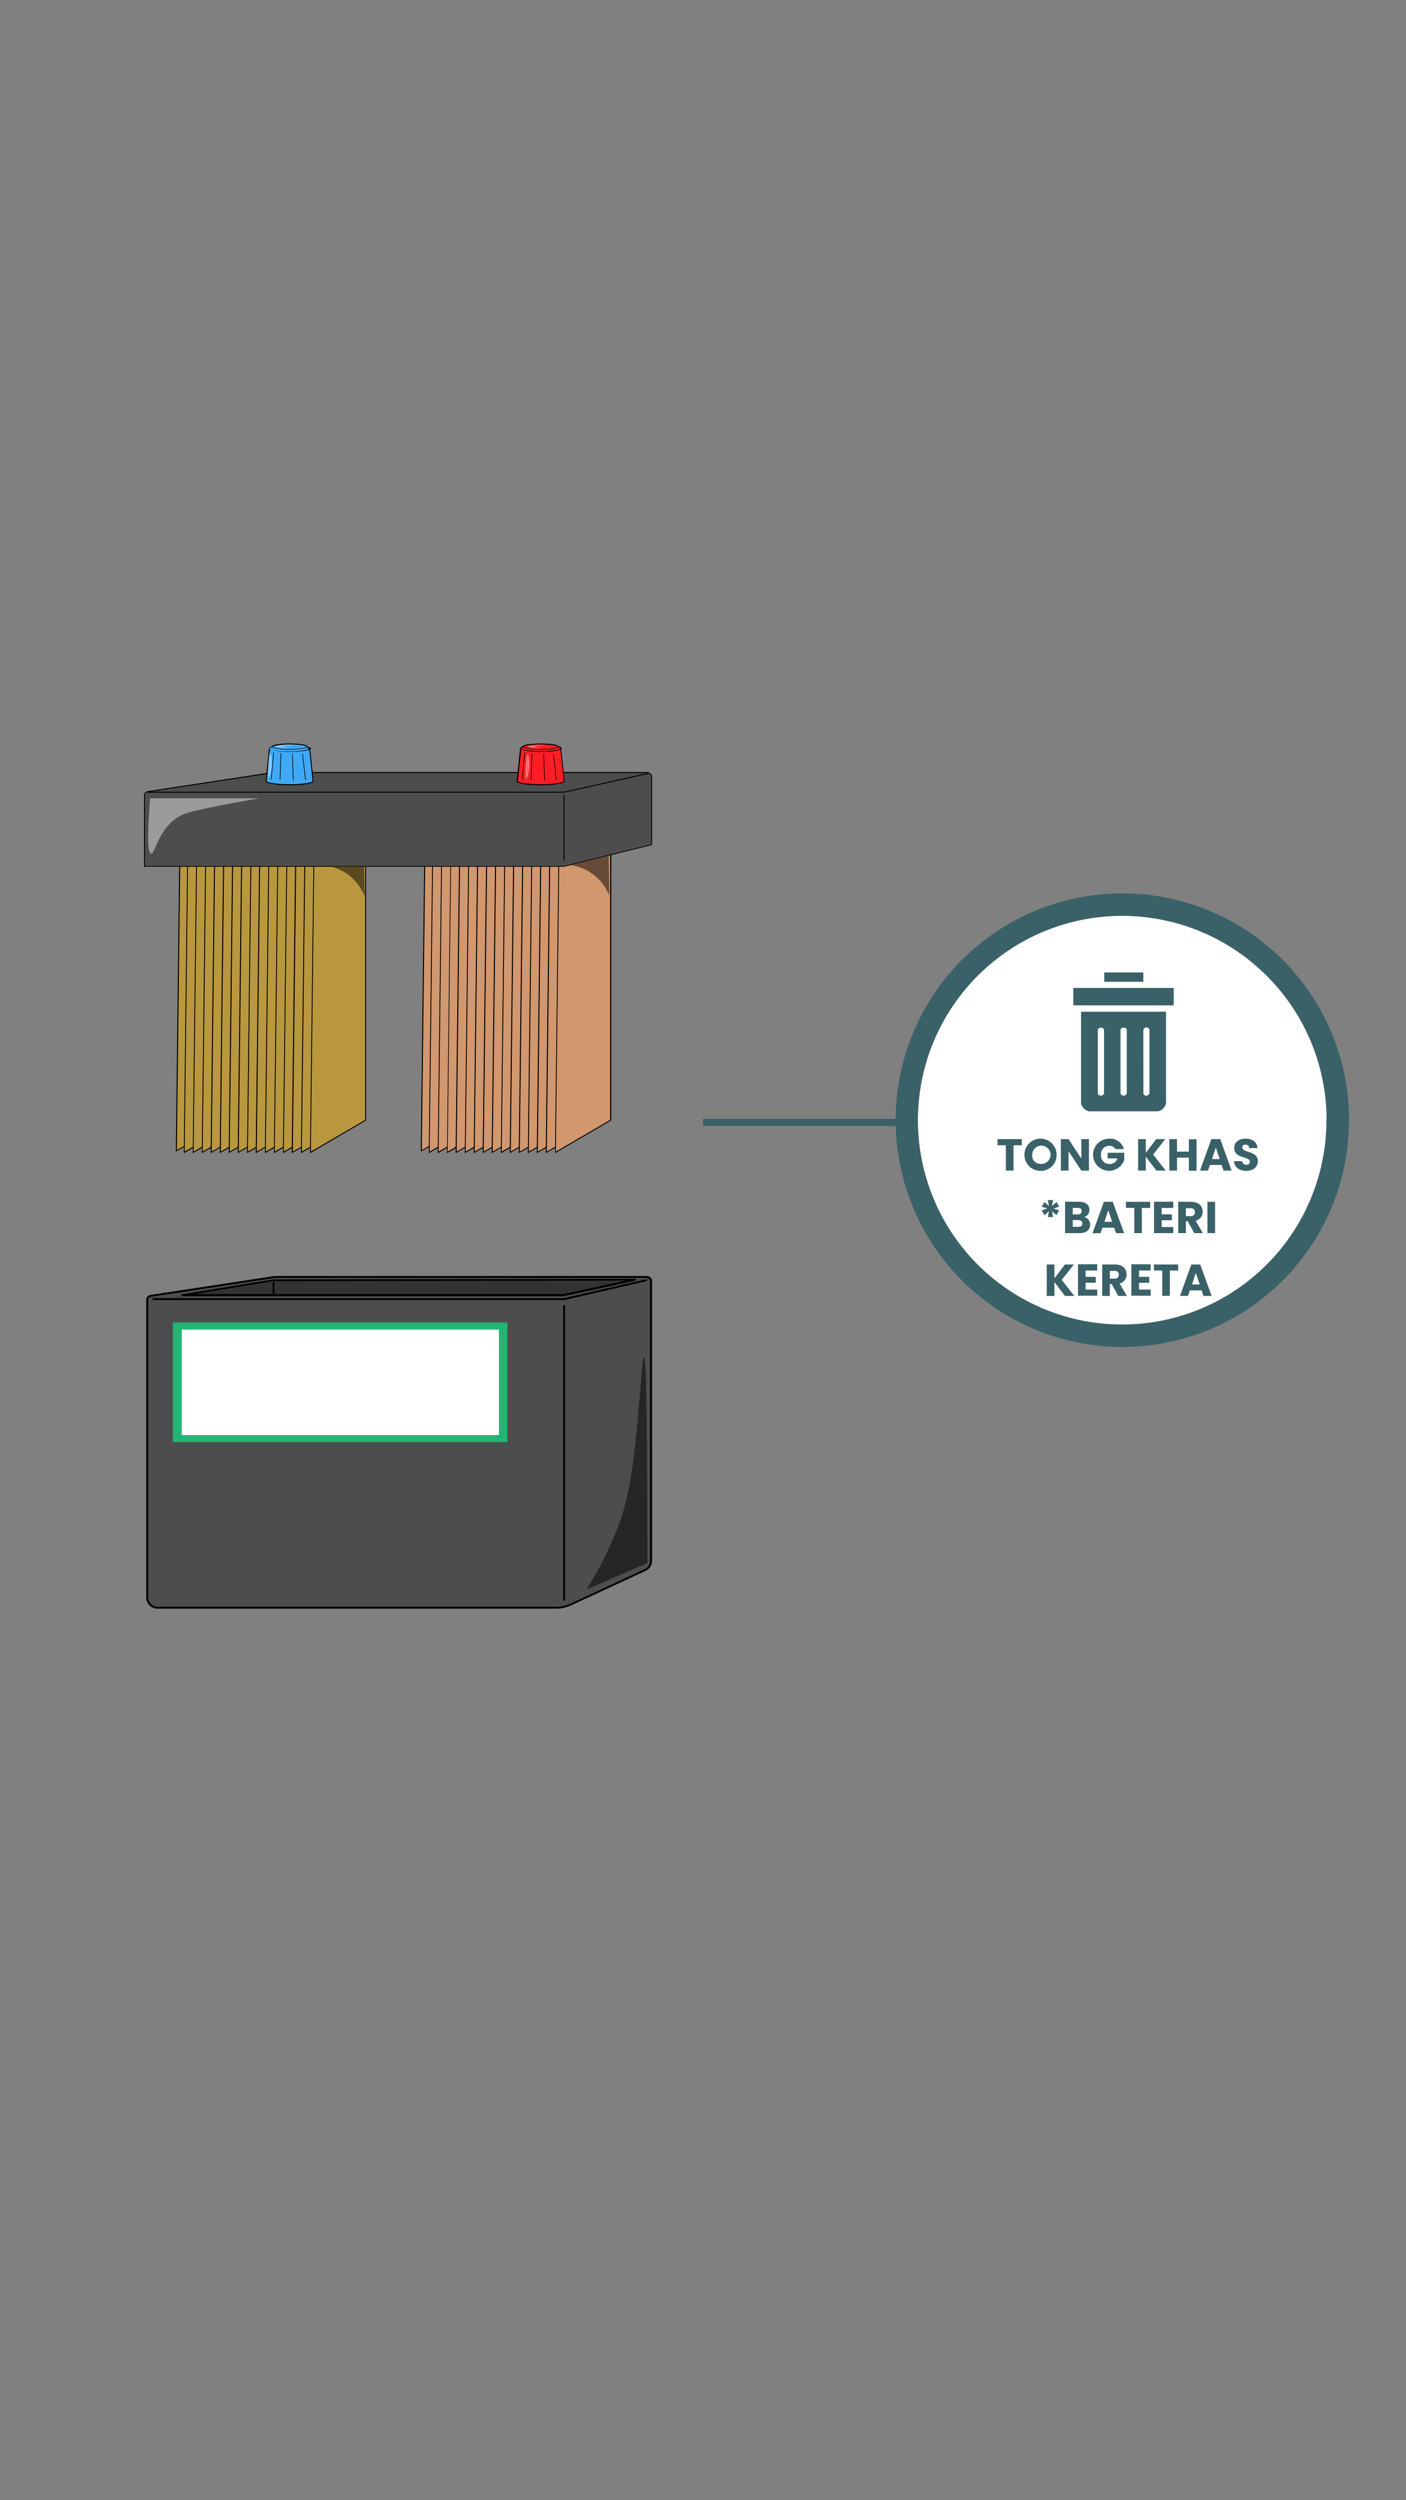 <svg xmlns="http://www.w3.org/2000/svg" xmlns:xlink="http://www.w3.org/1999/xlink" viewBox="0 0 414 736"><rect x="0" y="0" width="414" height="736" fill="#808080" stroke="none"/><defs><style>.cls-1{fill:#3a6168;}.cls-2{fill:#4d4d4d;}.cls-3{fill:#22b573;}.cls-4{fill:#fff;}.cls-5{fill:#333;}.cls-6{fill:#262626;}.cls-7{fill:#b8973e;}.cls-8{fill:#5a4a1e;}.cls-9{fill:#d1976e;}.cls-10{fill:#664a36;}.cls-11{fill:#ff1d25;}.cls-12{fill:#3fa9f5;}.cls-13{fill:#9b9b9b;}.cls-14{fill:#84c8f9;}.cls-15{fill:#ff6f74;}.cls-16{fill:#5c5c5c;}.cls-17{clip-path:url(#clip-path);}</style><clipPath id="clip-path"><rect class="cls-1" x="316.06" y="290.85" width="29.5" height="5.1"/></clipPath></defs><g id="Layer_40" data-name="Layer 40"><path class="cls-2" d="M80.94,375.89l-36.67,5.58a1.1,1.1,0,0,0-.93,1.08v87.7a3,3,0,0,0,3,3H163.92a9.88,9.88,0,0,0,4.18-.93L190,462.2a3,3,0,0,0,1.74-2.72V377.17a1.28,1.28,0,0,0-1.28-1.28H80.94"/><path d="M80.94,375.89l0-.28L44.23,381.2a1.37,1.37,0,0,0-1.17,1.35v87.7a3.29,3.29,0,0,0,3.29,3.29H163.92a10.29,10.29,0,0,0,4.3-1l21.88-10.13a3.28,3.28,0,0,0,1.9-3V377.17a1.56,1.56,0,0,0-1.56-1.56H80.9l0,.28v.28h109.5a1,1,0,0,1,.7.29,1,1,0,0,1,.3.71v82.31a2.73,2.73,0,0,1-1.58,2.47L168,472.08a9.61,9.61,0,0,1-4.06.89H46.35a2.7,2.7,0,0,1-2.72-2.72v-87.7a.81.81,0,0,1,.68-.8L81,376.17l0-.28v0Z"/><rect class="cls-3" x="50.89" y="389.3" width="98.51" height="35.24"/><rect class="cls-4" x="53.52" y="391.39" width="93.39" height="31.06"/><line class="cls-2" x1="166.11" y1="384.45" x2="166.08" y2="470.94"/><path d="M165.83,384.45l0,86.49a.28.28,0,0,0,.56,0l0-86.49a.28.28,0,0,0-.28-.29.29.29,0,0,0-.28.29"/><polyline class="cls-2" points="45.16 382.41 166.08 382.41 190.21 376.86"/><path d="M45.16,382.69h121l24.13-5.55a.28.28,0,0,0,.22-.33.29.29,0,0,0-.34-.22l-24.1,5.55H45.16a.28.28,0,0,0-.28.28.29.29,0,0,0,.28.28Z"/><polygon class="cls-5" points="166.11 381.22 53.71 381.22 80.36 376.86 187.03 376.68 166.11 381.22"/><path d="M166.11,381.22v-.28H57.17l23.21-3.8,104-.18-18.34,4,.06.27v0l.06.28L187.09,377a.28.28,0,0,0-.06-.55l-106.67.18h0L53.67,381a.28.28,0,0,0-.24.3.28.28,0,0,0,.28.26H166.17Z"/><path d="M80.26,377.59v3a.28.28,0,0,0,.28.28.29.29,0,0,0,.28-.28v-3a.28.28,0,0,0-.28-.28.27.27,0,0,0-.28.28"/><path class="cls-6" d="M189.62,399.46c-.34,0-.66,4.58-1.09,9.64C187,427.51,185.92,439,182,449.38c-1.92,5-4.45,10-4.45,10-1.72,3.35-3.42,6.21-4.92,8.55l18-7.83c0-26-.16-41.42-.36-50.74-.07-3.29-.23-9.9-.64-9.91h0"/><polygon class="cls-7" points="68.23 329.28 51.94 338.8 52.93 253.69 68.23 249.64 68.23 329.28"/><path d="M68.23,329.28l-.07-.12-16.08,9.4,1-84.77,15-4v79.46h.13l-.07-.12.07.12h.14V249.64a.16.16,0,0,0-.05-.11.13.13,0,0,0-.12,0l-15.3,4a.15.15,0,0,0-.11.13l-1,85.12a.15.15,0,0,0,.07.12.17.17,0,0,0,.14,0L68.3,329.4a.15.15,0,0,0,.07-.12Z"/><polygon class="cls-7" points="70.52 329.74 54.23 339.26 55.22 254.14 70.52 250.1 70.52 329.74"/><path d="M70.52,329.74l-.07-.12L54.37,339l1-84.77,15-4v79.46h.14l-.07-.12.07.12h.14V250.1a.13.13,0,0,0,0-.11.14.14,0,0,0-.12,0l-15.31,4a.14.14,0,0,0-.1.13l-1,85.11a.17.17,0,0,0,.07.13.14.14,0,0,0,.14,0l16.29-9.52a.14.14,0,0,0,.07-.11Z"/><polygon class="cls-7" points="73.18 329.74 56.88 339.26 57.87 254.14 73.18 250.1 73.18 329.74"/><path d="M73.18,329.74l-.07-.12L57,339l1-84.77,15-4v79.46h.14l-.07-.12.07.12h.13V250.1a.13.13,0,0,0,0-.11.13.13,0,0,0-.12,0l-15.3,4a.14.14,0,0,0-.1.13l-1,85.11a.17.17,0,0,0,.07.13.14.14,0,0,0,.14,0l16.3-9.52a.13.13,0,0,0,.06-.11Z"/><polygon class="cls-7" points="75.83 329.74 59.54 339.26 60.53 254.14 75.83 250.1 75.83 329.74"/><path d="M75.83,329.74l-.07-.12L59.68,339l1-84.77,15-4v79.46h.14l-.07-.12.07.12H76V250.1a.11.11,0,0,0-.06-.11.11.11,0,0,0-.11,0l-15.31,4a.14.14,0,0,0-.1.13l-1,85.11a.15.15,0,0,0,.07.13.14.14,0,0,0,.14,0l16.29-9.52a.14.14,0,0,0,.07-.11Z"/><polygon class="cls-7" points="78.48 329.74 62.19 339.26 63.18 254.14 78.48 250.1 78.48 329.74"/><path d="M78.49,329.74l-.07-.12L62.33,339l1-84.77,15-4v79.46h.14l-.07-.12.07.12h.13V250.1a.13.13,0,0,0-.05-.11.13.13,0,0,0-.12,0l-15.3,4a.14.14,0,0,0-.1.13l-1,85.11a.17.17,0,0,0,.07.13.14.14,0,0,0,.14,0l16.29-9.52a.12.12,0,0,0,.07-.11Z"/><polygon class="cls-7" points="81.14 329.74 64.85 339.26 65.84 254.14 81.14 250.1 81.14 329.74"/><path d="M81.14,329.74l-.07-.12L65,339l1-84.77,15-4v79.46h.14l-.07-.12.07.12h.14V250.1a.11.11,0,0,0-.06-.11.12.12,0,0,0-.12,0l-15.3,4a.14.14,0,0,0-.1.13l-1,85.11a.15.15,0,0,0,.07.13.14.14,0,0,0,.14,0l16.29-9.52a.14.14,0,0,0,.07-.11Z"/><polygon class="cls-7" points="83.79 329.74 67.5 339.26 68.49 254.14 83.79 250.1 83.79 329.74"/><path d="M83.79,329.74l-.06-.12L67.64,339l1-84.77,15-4v79.46h.13l-.06-.12.06.12h.14V250.1a.13.13,0,0,0-.05-.11.14.14,0,0,0-.12,0l-15.3,4a.14.14,0,0,0-.1.13l-1,85.11a.17.17,0,0,0,.07.13.14.14,0,0,0,.14,0l16.29-9.52a.12.12,0,0,0,.07-.11Z"/><polygon class="cls-7" points="86.45 329.74 70.16 339.26 71.15 254.14 86.45 250.1 86.45 329.74"/><path d="M86.45,329.74l-.07-.12L70.3,339l1-84.77,15-4v79.46h.14l-.07-.12.07.12h.14V250.1a.11.11,0,0,0-.06-.11.12.12,0,0,0-.12,0l-15.3,4a.14.14,0,0,0-.1.13l-1,85.11a.15.15,0,0,0,.07.13.12.12,0,0,0,.13,0l16.3-9.52a.14.14,0,0,0,.07-.11Z"/><polygon class="cls-7" points="89.1 329.74 72.81 339.26 73.8 254.14 89.1 250.1 89.1 329.74"/><path d="M89.1,329.74l-.07-.12L73,339l1-84.77,15-4v79.46h.13l-.07-.12.07.12h.14V250.1a.13.13,0,0,0,0-.11.14.14,0,0,0-.12,0l-15.3,4a.16.16,0,0,0-.11.13l-1,85.11a.17.17,0,0,0,.07.13.14.14,0,0,0,.14,0l16.29-9.52a.14.14,0,0,0,.07-.11Z"/><polygon class="cls-7" points="91.76 329.74 75.46 339.26 76.46 254.14 91.76 250.1 91.76 329.74"/><path d="M91.76,329.74l-.07-.12L75.6,339l1-84.77,15-4v79.46h.14l-.07-.12.07.12h.14V250.1a.11.11,0,0,0-.06-.11.13.13,0,0,0-.12,0l-15.3,4a.14.14,0,0,0-.1.13l-1,85.11a.15.15,0,0,0,.07.13.12.12,0,0,0,.13,0l16.3-9.52a.14.14,0,0,0,.07-.11Z"/><polyline class="cls-7" points="94.41 329.74 78.12 339.26 79.11 254.14 94.41 250.1 94.41 329.74"/><path d="M94.41,329.74l-.07-.12L78.26,339l1-84.77,15-4v79.46h.13l-.07-.12.07.12h.14V250.1a.13.13,0,0,0,0-.11.14.14,0,0,0-.12,0l-15.3,4a.15.15,0,0,0-.11.13l-1,85.11a.17.17,0,0,0,.07.13.14.14,0,0,0,.14,0l16.29-9.52a.14.14,0,0,0,.07-.11h-.14"/><polyline class="cls-7" points="97.07 329.74 80.77 339.26 81.77 254.14 97.07 250.1 97.07 329.74"/><path d="M97.07,329.74l-.07-.12L80.91,339l1-84.77,15-4v79.46h.14l-.07-.12.07.12h.13V250.1s0-.09,0-.11a.13.13,0,0,0-.12,0l-15.3,4a.14.14,0,0,0-.1.13l-1,85.11a.16.16,0,0,0,.06.13.14.14,0,0,0,.14,0l16.3-9.52a.13.13,0,0,0,.06-.11h-.13"/><polyline class="cls-7" points="99.72 329.74 83.43 339.26 84.42 254.14 99.72 250.1 99.72 329.74"/><path d="M99.72,329.74l-.07-.12L83.57,339l1-84.77,15-4v79.46h.14l-.07-.12.07.12h.14V250.1a.13.13,0,0,0,0-.11.14.14,0,0,0-.12,0l-15.3,4a.15.15,0,0,0-.11.13l-1,85.11a.17.17,0,0,0,.07.13.14.14,0,0,0,.14,0l16.29-9.52a.14.14,0,0,0,.07-.11h-.14"/><polyline class="cls-7" points="102.38 329.74 86.08 339.26 87.08 254.14 102.38 250.1 102.38 329.74"/><path d="M102.38,329.74l-.07-.12L86.22,339l1-84.77,15-4v79.46h.14l-.07-.12.07.12h.13V250.1a.13.13,0,0,0-.05-.11.13.13,0,0,0-.12,0L87,254a.14.14,0,0,0-.1.13l-1,85.11a.16.16,0,0,0,.06.13.14.14,0,0,0,.14,0l16.3-9.52a.13.13,0,0,0,.06-.11h-.13"/><polyline class="cls-7" points="105.03 329.74 88.74 339.26 89.73 254.14 105.03 250.1 105.03 329.74"/><path d="M105,329.74l-.07-.12L88.88,339l1-84.77,15-4v79.46H105l-.07-.12.07.12h.14V250.1a.13.13,0,0,0,0-.11.14.14,0,0,0-.12,0l-15.31,4a.14.14,0,0,0-.1.13l-1,85.11a.17.17,0,0,0,.07.13.14.14,0,0,0,.14,0l16.29-9.52a.14.14,0,0,0,.07-.11H105"/><polyline class="cls-7" points="107.69 329.74 91.39 339.26 92.38 254.14 107.69 250.1 107.69 329.74"/><path d="M107.69,329.74l-.07-.12L91.53,339l1-84.77,15-4v79.46h.14l-.07-.12.07.12h.13V250.1a.13.13,0,0,0,0-.11.13.13,0,0,0-.12,0l-15.3,4a.14.14,0,0,0-.1.13l-1,85.11a.17.17,0,0,0,.07.13.14.14,0,0,0,.14,0l16.3-9.52a.13.13,0,0,0,.06-.11h-.13"/><path class="cls-8" d="M107.24,255.18H97.75a14.22,14.22,0,0,1,4.81,2.33,14.61,14.61,0,0,1,4.81,6.36q-.08-4.33-.13-8.69"/><polygon class="cls-9" points="140.37 329.28 124.07 338.8 125.06 253.69 140.37 249.64 140.37 329.28"/><path d="M140.37,329.28l-.07-.12-16.09,9.4,1-84.77,15-4v79.46h.14l-.07-.12.07.12h.13V249.64a.16.16,0,0,0-.05-.11.13.13,0,0,0-.12,0l-15.3,4a.14.14,0,0,0-.1.13l-1,85.12a.15.15,0,0,0,.07.12.17.17,0,0,0,.14,0l16.29-9.52a.13.13,0,0,0,.07-.12Z"/><polygon class="cls-9" points="142.65 329.74 126.36 339.26 127.35 254.14 142.65 250.1 142.65 329.74"/><path d="M142.65,329.74l-.07-.12L126.5,339l1-84.77,15-4v79.46h.13l-.07-.12.07.12h.14V250.1a.13.13,0,0,0,0-.11.14.14,0,0,0-.12,0l-15.3,4a.14.14,0,0,0-.1.13l-1,85.11a.17.17,0,0,0,.07.13.14.14,0,0,0,.14,0l16.29-9.52a.12.12,0,0,0,.07-.11Z"/><polygon class="cls-9" points="145.31 329.74 129.01 339.26 130.01 254.14 145.31 250.1 145.31 329.74"/><path d="M145.31,329.74l-.07-.12L129.15,339l1-84.77,15-4v79.46h.14l-.07-.12.07.12h.14V250.1a.11.11,0,0,0-.06-.11.13.13,0,0,0-.12,0L130,254a.14.14,0,0,0-.1.13l-1,85.11a.15.15,0,0,0,.07.13.12.12,0,0,0,.13,0l16.3-9.52a.14.14,0,0,0,.07-.11Z"/><polygon class="cls-9" points="147.96 329.74 131.67 339.26 132.66 254.14 147.96 250.1 147.96 329.74"/><path d="M148,329.74l-.07-.12L131.81,339l1-84.77,15-4v79.46H148l-.07-.12.07.12h.14V250.1a.13.13,0,0,0,0-.11.14.14,0,0,0-.12,0l-15.3,4a.15.15,0,0,0-.11.13l-1,85.11a.17.17,0,0,0,.07.13.14.14,0,0,0,.14,0L148,329.85a.14.14,0,0,0,.07-.11Z"/><polygon class="cls-9" points="150.62 329.74 134.32 339.26 135.32 254.14 150.62 250.1 150.62 329.74"/><path d="M150.62,329.74l-.07-.12L134.46,339l1-84.77,15-4v79.46h.14l-.07-.12.07.12h.14V250.1a.11.11,0,0,0-.06-.11.13.13,0,0,0-.12,0l-15.3,4a.14.14,0,0,0-.1.13l-1,85.11a.16.16,0,0,0,.06.13.14.14,0,0,0,.14,0l16.3-9.52a.14.14,0,0,0,.07-.11Z"/><polygon class="cls-9" points="153.27 329.74 136.98 339.26 137.97 254.14 153.27 250.1 153.27 329.74"/><path d="M153.27,329.74l-.07-.12L137.12,339l1-84.77,15-4v79.46h.13l-.07-.12.07.12h.14V250.1a.13.13,0,0,0,0-.11.14.14,0,0,0-.12,0l-15.3,4a.15.15,0,0,0-.11.13l-1,85.11a.17.17,0,0,0,.07.13.14.14,0,0,0,.14,0l16.29-9.52a.14.14,0,0,0,.07-.11Z"/><polygon class="cls-9" points="155.93 329.74 139.63 339.26 140.63 254.14 155.93 250.1 155.93 329.74"/><path d="M155.93,329.74l-.07-.12L139.77,339l1-84.77,15-4v79.46h.14l-.07-.12.07.12h.13V250.1A.13.13,0,0,0,156,250a.13.13,0,0,0-.12,0l-15.3,4a.14.14,0,0,0-.1.13l-1,85.11a.16.16,0,0,0,.06.13.14.14,0,0,0,.14,0l16.3-9.52a.13.13,0,0,0,.06-.11Z"/><polygon class="cls-9" points="158.58 329.74 142.29 339.26 143.28 254.14 158.58 250.1 158.58 329.74"/><path d="M158.58,329.74l-.07-.12L142.43,339l1-84.77,15-4v79.46h.14l-.07-.12.07.12h.14V250.1a.13.13,0,0,0-.05-.11.14.14,0,0,0-.12,0l-15.31,4a.15.15,0,0,0-.1.13l-1,85.11a.17.17,0,0,0,.07.13.14.14,0,0,0,.14,0l16.29-9.52a.14.14,0,0,0,.07-.11Z"/><polygon class="cls-9" points="161.24 329.74 144.94 339.26 145.94 254.14 161.24 250.1 161.24 329.74"/><path d="M161.24,329.74l-.07-.12L145.08,339l1-84.77,15-4v79.46h.14l-.07-.12.07.12h.13V250.1a.13.13,0,0,0-.05-.11.13.13,0,0,0-.12,0l-15.3,4a.14.14,0,0,0-.1.13l-1,85.11a.14.14,0,0,0,.06.13.14.14,0,0,0,.14,0l16.3-9.52a.13.13,0,0,0,.06-.11Z"/><polygon class="cls-9" points="163.89 329.74 147.6 339.26 148.59 254.14 163.89 250.1 163.89 329.74"/><path d="M163.89,329.74l-.07-.12L147.74,339l1-84.77,15-4v79.46h.14l-.07-.12.07.12H164V250.1A.11.11,0,0,0,164,250a.11.11,0,0,0-.11,0l-15.31,4a.14.14,0,0,0-.1.13l-1,85.11a.17.17,0,0,0,.07.13.14.14,0,0,0,.14,0L164,329.85a.14.14,0,0,0,.07-.11Z"/><polyline class="cls-9" points="166.55 329.74 150.25 339.26 151.24 254.14 166.55 250.1 166.55 329.74"/><path d="M166.55,329.74l-.07-.12L150.39,339l1-84.77,15-4v79.46h.14l-.07-.12.07.12h.13V250.1a.13.13,0,0,0-.05-.11.13.13,0,0,0-.12,0l-15.3,4a.14.14,0,0,0-.1.13l-1,85.11a.17.17,0,0,0,.07.13.14.14,0,0,0,.14,0l16.29-9.52a.12.12,0,0,0,.07-.11h-.13"/><polyline class="cls-9" points="169.2 329.74 152.91 339.26 153.9 254.14 169.2 250.1 169.2 329.74"/><path d="M169.2,329.74l-.07-.12L153.05,339l1-84.77,15-4v79.46h.14l-.07-.12.07.12h.14V250.1a.11.11,0,0,0-.06-.11.11.11,0,0,0-.11,0l-15.31,4a.14.14,0,0,0-.1.13l-1,85.11a.15.15,0,0,0,.07.13.14.14,0,0,0,.14,0l16.29-9.52a.14.14,0,0,0,.07-.11h-.14"/><polyline class="cls-9" points="171.85 329.74 155.56 339.26 156.55 254.14 171.85 250.1 171.85 329.74"/><path d="M171.85,329.74l-.06-.12L155.7,339l1-84.77,15-4v79.46h.13l-.06-.12.06.12H172V250.1a.13.13,0,0,0-.05-.11.14.14,0,0,0-.12,0l-15.3,4a.14.14,0,0,0-.1.13l-1,85.11a.17.17,0,0,0,.07.13.14.14,0,0,0,.14,0l16.29-9.52a.12.12,0,0,0,.07-.11h-.14"/><polyline class="cls-9" points="174.51 329.74 158.22 339.26 159.21 254.14 174.51 250.1 174.51 329.74"/><path d="M174.51,329.74l-.07-.12L158.36,339l1-84.77,15-4v79.46h.14l-.07-.12.07.12h.14V250.1a.11.11,0,0,0-.06-.11.12.12,0,0,0-.12,0l-15.3,4a.14.14,0,0,0-.1.13l-1,85.11a.15.15,0,0,0,.07.13.12.12,0,0,0,.13,0l16.3-9.52a.14.14,0,0,0,.07-.11h-.14"/><polyline class="cls-9" points="177.16 329.74 160.87 339.26 161.86 254.14 177.16 250.1 177.16 329.74"/><path d="M177.16,329.74l-.07-.12L161,339l1-84.77,15-4v79.46h.13l-.07-.12.07.12h.14V250.1a.13.13,0,0,0-.05-.11.14.14,0,0,0-.12,0l-15.3,4a.14.14,0,0,0-.1.13l-1,85.11a.17.17,0,0,0,.07.13.14.14,0,0,0,.14,0l16.29-9.52a.12.12,0,0,0,.07-.11h-.14"/><polyline class="cls-9" points="179.82 329.74 163.53 339.26 164.52 254.14 179.82 250.1 179.82 329.74"/><path d="M179.82,329.74l-.07-.12L163.66,339l1-84.77,15-4v79.46h.14l-.07-.12.07.12H180V250.1a.11.11,0,0,0-.06-.11.13.13,0,0,0-.12,0l-15.3,4a.14.14,0,0,0-.1.13l-1,85.11a.15.15,0,0,0,.07.13.12.12,0,0,0,.13,0l16.3-9.52a.14.14,0,0,0,.07-.11Z"/><path class="cls-10" d="M179.22,251.94l-11.09,2.74a14.26,14.26,0,0,1,11.26,9c0-3.93-.11-7.85-.17-11.78"/><path class="cls-2" d="M80.36,227.44l-36.92,5.62a1.11,1.11,0,0,0-.93,1.09v20.9H166.09l25.77-6.38V228.73a1.29,1.29,0,0,0-1.29-1.29H80.36"/><path d="M80.36,227.44l0-.14-36.92,5.63a1.24,1.24,0,0,0-1.05,1.22v20.9a.15.15,0,0,0,0,.09.13.13,0,0,0,.1,0H166.12l25.78-6.38a.13.13,0,0,0,.1-.13V228.73a1.43,1.43,0,0,0-1.43-1.43H80.34l0,.14v.14H190.57a1.16,1.16,0,0,1,.82.34,1.12,1.12,0,0,1,.34.81v19.83l-25.66,6.35H42.65V234.15a1,1,0,0,1,.81-1l36.92-5.62,0-.14v0"/><path class="cls-2" d="M190.55,227.44H80.36L43.64,233a.09.09,0,0,0,0,.18H166.09l24.49-5.48a.15.15,0,0,0,0-.29"/><path d="M190.55,227.44v-.14H80.34l-36.72,5.6a.25.25,0,0,0-.14.08.22.22,0,0,0,.18.36H166.12l24.49-5.48a.27.27,0,0,0,.17-.1.41.41,0,0,0,.05-.17.31.31,0,0,0-.07-.2.31.31,0,0,0-.21-.09v.28h0l-24.48,5.48H43.66v.05l0,0a0,0,0,0,0,0,0v.05l0,0,0,0h.05l0,0,0,0h0l0,0s0,0,0,0h-.05l0,0,0,0v0l0,0,0,0v0l36.71-5.59H190.55v-.14"/><path d="M166.23,253.24v-19.1a.15.15,0,0,0-.14-.14.14.14,0,0,0-.14.14v19.1a.14.14,0,0,0,.14.14.14.14,0,0,0,.14-.14"/><path class="cls-11" d="M165.14,220.39H153.27l-1,9.56h0c0,.59,3.09,1.07,6.91,1.07s6.92-.48,6.92-1.07h0l-1-9.56"/><path d="M165.14,220.39v-.14H153.27a.14.14,0,0,0-.14.12l-1,9.57h.14l-.14,0h0v0a.33.33,0,0,0,.06.19.74.74,0,0,0,.3.24,4,4,0,0,0,1,.31,29.15,29.15,0,0,0,5.7.47,33.15,33.15,0,0,0,4.92-.32,9.13,9.13,0,0,0,1.51-.34,1.9,1.9,0,0,0,.43-.22.62.62,0,0,0,.14-.14.33.33,0,0,0,.06-.19v0h0l-.14,0h.14l-1-9.57a.14.14,0,0,0-.14-.12v.14H165l1,9.56h0l.13,0H166s0,0,0,0a.44.44,0,0,1-.2.15,3.93,3.93,0,0,1-.92.3,29.35,29.35,0,0,1-5.65.45,34.09,34.09,0,0,1-4.87-.31,8.63,8.63,0,0,1-1.45-.33,1.58,1.58,0,0,1-.37-.18.23.23,0,0,1-.07-.08s0,0,0,0h-.13l.13,0h0l1-9.44h11.75v-.13h0"/><path class="cls-11" d="M164.33,219.81c0-.44-2.3-.79-5.13-.79s-5.12.35-5.12.79c0,0-.81.37-.81.54,0,.51,2.66.92,5.93.92s5.94-.41,5.94-.92c0-.17-.81-.52-.81-.54"/><path d="M164.33,219.81h.13a.3.3,0,0,0-.05-.16.63.63,0,0,0-.23-.19,3.38,3.38,0,0,0-.74-.24,22.52,22.52,0,0,0-4.24-.34,24.28,24.28,0,0,0-3.64.24,6,6,0,0,0-1.12.25,1.26,1.26,0,0,0-.33.17.29.29,0,0,0-.11.11.3.3,0,0,0-.05.16h.13l-.12-.05a.07.07,0,0,0,0,.05h.13l-.12-.05.12.05-.1-.09a.11.11,0,0,0,0,0l.12.05-.1-.09.08.07-.06-.09s0,0,0,0l.08.07-.06-.09,0,0,0,0h0l0,0,0,0h0l-.07,0-.45.24-.22.15-.08.09,0,.05a.24.24,0,0,0,0,.08.27.27,0,0,0,.06.17.71.71,0,0,0,.26.22,3.88,3.88,0,0,0,.85.27,25.16,25.16,0,0,0,4.9.4,30.14,30.14,0,0,0,4.22-.27,8.22,8.22,0,0,0,1.3-.3,1.68,1.68,0,0,0,.38-.19.49.49,0,0,0,.12-.13.27.27,0,0,0,.06-.17.12.12,0,0,0,0-.09.34.34,0,0,0-.09-.12l-.22-.15a2.72,2.72,0,0,0-.37-.2l-.13-.07,0,0h0l0,.06,0,0h0l0,.06,0,0-.08.09.1-.07,0,0-.08.09.1-.07-.11.08.12-.06v0l-.11.08.12-.06-.12.06h.13a.11.11,0,0,0,0-.06l-.12.06h-.14a.07.07,0,0,0,0,.05.11.11,0,0,0,0,0s0,0,0,0l0,0,.19.1a2.71,2.71,0,0,1,.37.21.56.56,0,0,1,.13.09l0,0h0l.05,0H165a0,0,0,0,0,0,0l.05,0H165a0,0,0,0,1,0,0s-.07.07-.16.12a3.24,3.24,0,0,1-.78.25,24.57,24.57,0,0,1-4.85.39,28,28,0,0,1-4.17-.27,7.48,7.48,0,0,1-1.25-.28,1.49,1.49,0,0,1-.31-.15l-.05-.06a0,0,0,0,1,0,0h-.06l.05,0a0,0,0,0,0,0,0h-.06l.05,0h0l0,0,.18-.12A3,3,0,0,1,154,220l.13-.07,0,0,0,0,0,0s0,0,0,0a.35.35,0,0,0,0-.06h0l0,0a.55.55,0,0,1,.17-.11,4.21,4.21,0,0,1,.71-.21,22.22,22.22,0,0,1,4.08-.31,25,25,0,0,1,3.6.23,6.17,6.17,0,0,1,1.08.24,1.23,1.23,0,0,1,.26.13l0,0h.15"/><path class="cls-11" d="M164.34,219.82c0,.44-2.3.79-5.12.79s-5.12-.35-5.12-.79,2.29-.79,5.12-.79,5.12.36,5.12.79"/><path d="M164.34,219.82h-.09s0,0,0,0-.06.07-.15.12a2.91,2.91,0,0,1-.68.21,20.88,20.88,0,0,1-4.18.34,25.31,25.31,0,0,1-3.61-.23,6,6,0,0,1-1.08-.25,1.24,1.24,0,0,1-.28-.13l-.05-.06a0,0,0,0,1,0,0v0a.41.41,0,0,1,.15-.11,2.84,2.84,0,0,1,.68-.22,21.77,21.77,0,0,1,4.19-.34,25.15,25.15,0,0,1,3.6.23,6,6,0,0,1,1.08.25,1,1,0,0,1,.28.14.23.23,0,0,1,0,0l0,0h.18a.28.28,0,0,0,0-.13.65.65,0,0,0-.22-.17,3.1,3.1,0,0,0-.73-.24,21.48,21.48,0,0,0-4.22-.34,25.87,25.87,0,0,0-3.64.23,6.56,6.56,0,0,0-1.11.26,1.27,1.27,0,0,0-.33.16.28.28,0,0,0-.09.1.21.21,0,0,0-.05.13.19.19,0,0,0,.05.13.51.51,0,0,0,.22.18,3.05,3.05,0,0,0,.72.23,21.52,21.52,0,0,0,4.23.34,24.3,24.3,0,0,0,3.63-.23,6.86,6.86,0,0,0,1.12-.25,1.35,1.35,0,0,0,.32-.17.47.47,0,0,0,.1-.1.25.25,0,0,0,0-.13h-.09"/><line class="cls-12" x1="154.49" y1="221.61" x2="153.81" y2="229.34"/><path d="M154.4,221.6l-.68,7.73a.09.09,0,0,0,.08.1.08.08,0,0,0,.1-.08l.68-7.73a.09.09,0,1,0-.18,0"/><line class="cls-12" x1="156.66" y1="221.81" x2="156.39" y2="229.48"/><path d="M156.57,221.81l-.27,7.66a.11.11,0,0,0,.09.1.09.09,0,0,0,.09-.09l.27-7.67a.09.09,0,1,0-.18,0"/><line class="cls-12" x1="160.05" y1="222.08" x2="160.32" y2="229.68"/><path d="M160,222.09l.27,7.59a.1.1,0,0,0,.1.09.09.09,0,0,0,.09-.09l-.28-7.6a.09.09,0,0,0-.09-.09.09.09,0,0,0-.09.1"/><line class="cls-11" x1="162.97" y1="222.08" x2="163.84" y2="229.48"/><path d="M162.88,222.09l.87,7.4a.1.1,0,0,0,.19,0l-.88-7.39a.1.1,0,0,0-.1-.08.09.09,0,0,0-.08.1"/><path class="cls-12" d="M91.21,220.39H79.34l-1,9.56h0c0,.59,3.09,1.07,6.91,1.07s6.92-.48,6.92-1.07h0l-1-9.56"/><path d="M91.21,220.39v-.14H79.34a.14.14,0,0,0-.14.12l-1,9.57h.14l-.14,0h0v0a.33.33,0,0,0,.06.19.74.74,0,0,0,.3.24,4,4,0,0,0,1,.31,29.08,29.08,0,0,0,5.7.47,33.15,33.15,0,0,0,4.92-.32,9.13,9.13,0,0,0,1.51-.34,1.9,1.9,0,0,0,.43-.22.62.62,0,0,0,.14-.14.33.33,0,0,0,.06-.19v0h0l-.14,0h.14l-1-9.57a.14.14,0,0,0-.14-.12v.14h-.14l1,9.56h0l.13,0h-.13s0,0,0,0a.44.44,0,0,1-.2.15,3.93,3.93,0,0,1-.92.3,29.35,29.35,0,0,1-5.65.45,34.09,34.09,0,0,1-4.87-.31,8.63,8.63,0,0,1-1.45-.33,1.58,1.58,0,0,1-.37-.18.23.23,0,0,1-.07-.08s0,0,0,0h-.13l.13,0h0l1-9.44H91.21v-.13h0"/><path class="cls-12" d="M90.4,219.81c0-.44-2.3-.79-5.13-.79s-5.12.35-5.12.79c0,0-.81.37-.81.54,0,.51,2.66.92,5.93.92s5.94-.41,5.94-.92c0-.17-.81-.52-.81-.54"/><path d="M90.4,219.81h.13a.3.3,0,0,0,0-.16.63.63,0,0,0-.23-.19,3.38,3.38,0,0,0-.74-.24,22.52,22.52,0,0,0-4.24-.34,24.28,24.28,0,0,0-3.64.24,6,6,0,0,0-1.12.25,1.26,1.26,0,0,0-.33.17.29.29,0,0,0-.11.11.3.3,0,0,0,0,.16h.13l-.12-.05a.07.07,0,0,0,0,.05h.13l-.12-.05.12.05-.1-.09,0,0,.12.05-.1-.09.08.07-.06-.09s0,0,0,0l.08.07-.06-.09,0,0,0,0h0l0,0,0,0h0l-.07,0-.45.24-.22.15-.08.09,0,.05a.24.24,0,0,0,0,.08.27.27,0,0,0,.06.17.71.71,0,0,0,.26.22,3.88,3.88,0,0,0,.85.27,25.16,25.16,0,0,0,4.9.4,30.14,30.14,0,0,0,4.22-.27,8.5,8.5,0,0,0,1.3-.3,1.68,1.68,0,0,0,.38-.19.49.49,0,0,0,.12-.13.27.27,0,0,0,.06-.17.12.12,0,0,0,0-.09.34.34,0,0,0-.09-.12L91,220a2.72,2.72,0,0,0-.37-.2l-.13-.07,0,0h0l0,.06,0,0h0l0,.06,0,0-.08.09.1-.07,0,0-.08.09.1-.07-.11.08.12-.06v0l-.11.08.12-.06-.12.06h.13a.11.11,0,0,0,0-.06l-.12.06h-.14a.07.07,0,0,0,0,.05.11.11,0,0,0,0,0s0,0,0,0l0,0,.19.1a3.47,3.47,0,0,1,.37.21.56.56,0,0,1,.13.09l0,0h0l0,0h-.06a0,0,0,0,0,0,0l0,0h-.06a0,0,0,0,1,0,0s-.07.07-.16.12a3.24,3.24,0,0,1-.78.25,24.57,24.57,0,0,1-4.85.39,28,28,0,0,1-4.17-.27,7.48,7.48,0,0,1-1.25-.28,1.49,1.49,0,0,1-.31-.15l-.05-.06a0,0,0,0,1,0,0h-.06l0,0a0,0,0,0,0,0,0h-.06l0,0h0l0,0,.18-.12A3,3,0,0,1,80,220l.13-.07,0,0,0,0,0,0s0,0,0,0a.35.35,0,0,0,0-.06h0l0,0a.55.55,0,0,1,.17-.11,4.21,4.21,0,0,1,.71-.21,22.22,22.22,0,0,1,4.08-.31,25,25,0,0,1,3.6.23,6.17,6.17,0,0,1,1.08.24,1.23,1.23,0,0,1,.26.13l0,0h.15"/><path class="cls-12" d="M90.41,219.82c0,.44-2.3.79-5.12.79s-5.12-.35-5.12-.79,2.29-.79,5.12-.79,5.12.36,5.12.79"/><path d="M90.41,219.82h-.09s0,0,0,0-.06.07-.15.12a2.91,2.91,0,0,1-.68.21,20.88,20.88,0,0,1-4.18.34,25.31,25.31,0,0,1-3.61-.23A6,6,0,0,1,80.6,220a1.06,1.06,0,0,1-.28-.13l0-.06a0,0,0,0,1,0,0v0a.41.41,0,0,1,.15-.11,2.84,2.84,0,0,1,.68-.22,21.77,21.77,0,0,1,4.19-.34,25.15,25.15,0,0,1,3.6.23,6,6,0,0,1,1.08.25,1,1,0,0,1,.28.14.23.23,0,0,1,0,0l0,0h.18a.28.28,0,0,0,0-.13.65.65,0,0,0-.22-.17,3.1,3.1,0,0,0-.73-.24,21.48,21.48,0,0,0-4.22-.34,25.77,25.77,0,0,0-3.64.23,6.56,6.56,0,0,0-1.11.26,1.27,1.27,0,0,0-.33.16.28.28,0,0,0-.09.1.21.21,0,0,0-.05.13.19.19,0,0,0,.05.13.51.51,0,0,0,.22.18,3.05,3.05,0,0,0,.72.23,21.52,21.52,0,0,0,4.23.34,24.3,24.3,0,0,0,3.63-.23,6.86,6.86,0,0,0,1.12-.25,1.35,1.35,0,0,0,.32-.17.47.47,0,0,0,.1-.1.25.25,0,0,0,0-.13h-.09"/><line class="cls-12" x1="80.56" y1="221.61" x2="79.88" y2="229.34"/><path d="M80.47,221.6l-.68,7.73a.09.09,0,0,0,.08.1.08.08,0,0,0,.1-.08l.68-7.73a.09.09,0,1,0-.18,0"/><line class="cls-12" x1="82.73" y1="221.81" x2="82.46" y2="229.48"/><path d="M82.64,221.81l-.27,7.66a.11.11,0,0,0,.09.1.09.09,0,0,0,.09-.09l.27-7.67a.09.09,0,0,0-.18,0"/><line class="cls-12" x1="86.12" y1="222.08" x2="86.39" y2="229.68"/><path d="M86,222.09l.27,7.59a.1.1,0,0,0,.1.09.09.09,0,0,0,.09-.09l-.28-7.6a.09.09,0,0,0-.09-.09.09.09,0,0,0-.09.1"/><line class="cls-12" x1="89.04" y1="222.08" x2="89.91" y2="229.48"/><path d="M89,222.09l.87,7.4a.1.1,0,0,0,.19,0l-.88-7.39A.1.1,0,0,0,89,222a.09.09,0,0,0-.08.1"/><path class="cls-13" d="M76.52,235H44.2c-1,12.76-.54,16.14.28,16.29h.05c1.17,0,1.91-6.72,7.64-10.63,1.54-1,3-1.59,10.43-3.11,3.51-.71,8.24-1.63,13.92-2.56"/><path class="cls-14" d="M85,219.28a16.72,16.72,0,0,0-3.08.29c-.4.08-.55.12-.55.18,0,.27,3,.57,3.76.57.11,0,.17,0,.17,0s-1.93-.31-1.92-.55,2.75-.23,2.75-.36a2.78,2.78,0,0,0-1.13-.11"/><path class="cls-15" d="M159,219.28a16.75,16.75,0,0,0-3.09.29c-.4.08-.55.12-.55.18,0,.27,3,.57,3.76.57a.4.4,0,0,0,.18,0c0-.07-1.94-.31-1.92-.55s2.74-.23,2.74-.36a2.71,2.71,0,0,0-1.12-.11"/><path class="cls-14" d="M79.54,221.67h0c-.1,0-.19.28-.27.72L79,225c-.11,1.88-.08,3.86.17,3.9h0c.26,0,.82-1.88.91-3.57s-.29-3.67-.55-3.67"/><path class="cls-16" d="M79.27,222.39A25.8,25.8,0,0,0,79,225l.27-2.62"/><path class="cls-15" d="M155.33,222h0c-.49,0-.85,7.16-.36,7.23h0c.26,0,.82-1.87.91-3.57s-.29-3.66-.55-3.66"/></g><g id="Layer_59" data-name="Layer 59"><polyline class="cls-1" points="207 331.46 263.88 331.46 263.88 329.36 207 329.36"/><circle class="cls-4" cx="330.43" cy="329.8" r="63.46"/><path class="cls-1" d="M393.89,329.8h-3.32A60.14,60.14,0,1,1,373,287.27a59.94,59.94,0,0,1,17.61,42.53h6.63A66.76,66.76,0,1,0,377.64,377,66.58,66.58,0,0,0,397.2,329.8Z"/><path class="cls-1" d="M293.72,335.32h7.16v1.81h-2.45v7.45h-2.26v-7.45h-2.45Z"/><path class="cls-1" d="M306.39,344.67a4.74,4.74,0,1,1,4.73-4.74A4.65,4.65,0,0,1,306.39,344.67Zm0-2.05a2.7,2.7,0,1,0-2.45-2.69A2.42,2.42,0,0,0,306.39,342.62Z"/><path class="cls-1" d="M320.65,335.32v9.26H318.4l-3.77-5.71v5.71h-2.26v-9.26h2.26l3.77,5.74v-5.74Z"/><path class="cls-1" d="M330.92,338.25h-2.49a1.93,1.93,0,0,0-1.82-.95,2.38,2.38,0,0,0-2.41,2.64,2.43,2.43,0,0,0,2.59,2.71A2.22,2.22,0,0,0,329,341h-2.86v-1.66h4.9v2.1a4.72,4.72,0,1,1-4.47-6.24A4.1,4.1,0,0,1,330.92,338.25Z"/><path class="cls-1" d="M337.38,340.49v4.09h-2.26v-9.26h2.26v4.06l3.08-4.06h2.66l-3.59,4.54,3.72,4.72h-2.76Z"/><path class="cls-1" d="M350.07,340.77h-3.5v3.81h-2.26v-9.26h2.26V339h3.5v-3.63h2.26v9.26h-2.26Z"/><path class="cls-1" d="M359.71,342.94h-3.45l-.56,1.64h-2.36l3.35-9.26h2.61l3.35,9.26h-2.39ZM358,337.82l-1.13,3.38h2.28Z"/><path class="cls-1" d="M367,344.67c-2,0-3.54-1-3.61-2.86h2.4a1.07,1.07,0,0,0,1.15,1.06c.66,0,1.08-.33,1.08-.87,0-1.72-4.63-.8-4.6-4.08,0-1.75,1.43-2.73,3.37-2.73s3.38,1,3.47,2.77h-2.44a1,1,0,0,0-1.07-1,.82.82,0,0,0-.95.84c0,1.61,4.58.89,4.58,4C370.39,343.38,369.17,344.67,367,344.67Z"/><path class="cls-1" d="M309.75,355l1.37-1.15.74,1.35-1.62.56,1.62.56-.79,1.39-1.32-1.16.33,1.72h-1.54l.31-1.72-1.3,1.18-.82-1.43,1.62-.56-1.6-.53.75-1.36,1.37,1.15-.34-1.74h1.56Z"/><path class="cls-1" d="M317.92,363h-4.31v-9.25h4.17c1.88,0,3,.93,3,2.4a2.11,2.11,0,0,1-1.57,2.11,2.24,2.24,0,0,1,1.78,2.23C321,362,319.88,363,317.92,363Zm-.58-7.44h-1.47v1.93h1.47c.74,0,1.15-.33,1.15-1S318.08,355.59,317.34,355.59Zm.16,3.58h-1.63v2h1.66c.75,0,1.18-.34,1.18-1S318.25,359.17,317.5,359.17Z"/><path class="cls-1" d="M328.06,361.4h-3.45l-.56,1.63h-2.36l3.35-9.25h2.61L331,363h-2.38Zm-1.73-5.13-1.13,3.39h2.28Z"/><path class="cls-1" d="M331.51,353.78h7.16v1.81h-2.45V363H334v-7.44h-2.46Z"/><path class="cls-1" d="M345.47,355.59h-3.41v1.87h3v1.74h-3v2h3.41V363H339.8v-9.25h5.67Z"/><path class="cls-1" d="M350.72,353.78c2.27,0,3.4,1.3,3.4,2.91a2.69,2.69,0,0,1-2.06,2.68L354.2,363h-2.54l-1.93-3.49h-.54V363h-2.25v-9.25Zm-.13,1.87h-1.4V358h1.4a1.08,1.08,0,0,0,1.24-1.16C351.83,356.1,351.43,355.65,350.59,355.65Z"/><path class="cls-1" d="M355.53,353.78h2.26V363h-2.26Z"/><path class="cls-1" d="M310.48,377.4v4.09h-2.26v-9.26h2.26v4.06l3.08-4.06h2.65l-3.59,4.54,3.72,4.72h-2.75Z"/><path class="cls-1" d="M323.08,374h-3.42v1.87h3v1.74h-3v2h3.42v1.81h-5.67v-9.26h5.67Z"/><path class="cls-1" d="M328.32,372.23c2.27,0,3.41,1.31,3.41,2.92a2.69,2.69,0,0,1-2.06,2.67l2.13,3.67h-2.54l-1.92-3.5h-.55v3.5h-2.25v-9.26Zm-.13,1.88h-1.4v2.29h1.4c.85,0,1.24-.44,1.24-1.16S329,374.11,328.19,374.11Z"/><path class="cls-1" d="M338.8,374h-3.41v1.87h3v1.74h-3v2h3.41v1.81h-5.67v-9.26h5.67Z"/><path class="cls-1" d="M339.77,372.23h7.15V374h-2.45v7.45h-2.25V374h-2.45Z"/><path class="cls-1" d="M353.82,379.85h-3.46l-.55,1.64h-2.36l3.35-9.26h2.61l3.35,9.26h-2.39Zm-1.73-5.13L351,378.11h2.28Z"/><path class="cls-1" d="M325.15,286.26h11.51V289H325.15Z"/><path class="cls-1" d="M318.32,324.17c0,.1,0,.2,0,.3a2.89,2.89,0,0,0,0,.29c0,.1,0,.19.07.29l.1.28c0,.09.08.18.13.27l.15.25.18.24.2.22.22.2.24.17.25.16c.09,0,.18.09.27.12l.28.1.29.08.29,0,.3,0h19.11l.29,0,.29,0,.29-.08.28-.1a2.06,2.06,0,0,0,.26-.12,2.26,2.26,0,0,0,.26-.16l.23-.17.22-.2.2-.22.18-.24.15-.26.12-.26c0-.1.07-.19.1-.28s.05-.19.07-.29a2.89,2.89,0,0,0,0-.29c0-.1,0-.2,0-.3V297.81H318.32Zm18.34-20.82a1,1,0,0,1,0-.17,1.09,1.09,0,0,1,.05-.17,1.19,1.19,0,0,1,.09-.15.76.76,0,0,1,.11-.14l.13-.11.16-.08a.49.49,0,0,1,.17-.06l.17,0,.18,0a1,1,0,0,1,.33.13.83.83,0,0,1,.15.11l.12.14a.71.71,0,0,1,.08.15.58.58,0,0,1,.06.17.55.55,0,0,1,0,.18V321.6a.7.7,0,0,1-.07.36,1.3,1.3,0,0,1-.08.17l-.12.14-.14.12-.17.08a.7.7,0,0,1-.36.07.55.55,0,0,1-.18,0,.49.49,0,0,1-.17-.06.8.8,0,0,1-.16-.08l-.13-.12a.88.88,0,0,1-.12-.15c0-.05-.05-.1-.08-.16a.85.85,0,0,1,0-.17.55.55,0,0,1,0-.18Zm-6.72,0a.88.88,0,0,1,0-.17L330,303a.78.78,0,0,1,.1-.15.76.76,0,0,1,.11-.14l.14-.11.16-.08.17,0h.36l.17,0,.16.08.14.11.12.14s.06.1.09.15l.06.17,0,.17V321.6a1.1,1.1,0,0,1,0,.18.64.64,0,0,1-.06.18.8.8,0,0,1-.08.16l-.12.15-.14.12-.17.08a.85.85,0,0,1-.17.06h-.37l-.18-.06-.16-.08-.15-.12a.83.83,0,0,1-.11-.15A.51.51,0,0,1,330,322a1.27,1.27,0,0,1-.06-.18,1.09,1.09,0,0,1,0-.18Zm-6.68,0a.47.47,0,0,1,0-.17.49.49,0,0,1,.06-.17.46.46,0,0,1,.09-.15.53.53,0,0,1,.12-.14l.14-.11.15-.08.18,0h.35l.17,0,.16.08.14.11.12.14.09.15.06.17,0,.17V321.6a1.1,1.1,0,0,1,0,.18,1.21,1.21,0,0,1-.05.18l-.09.17-.12.14-.14.12-.17.08a.49.49,0,0,1-.17.06l-.19,0-.18,0-.18-.06-.16-.08-.15-.12a1.34,1.34,0,0,1-.11-.14.7.7,0,0,1-.09-.17,1.21,1.21,0,0,1-.05-.18.55.55,0,0,1,0-.18Z"/><rect class="cls-1" x="316.06" y="290.85" width="29.5" height="5.1"/><g class="cls-17"><path class="cls-1" d="M337.56,290.87H316.09v5.05h29.59v-5.05Z"/></g></g></svg>
